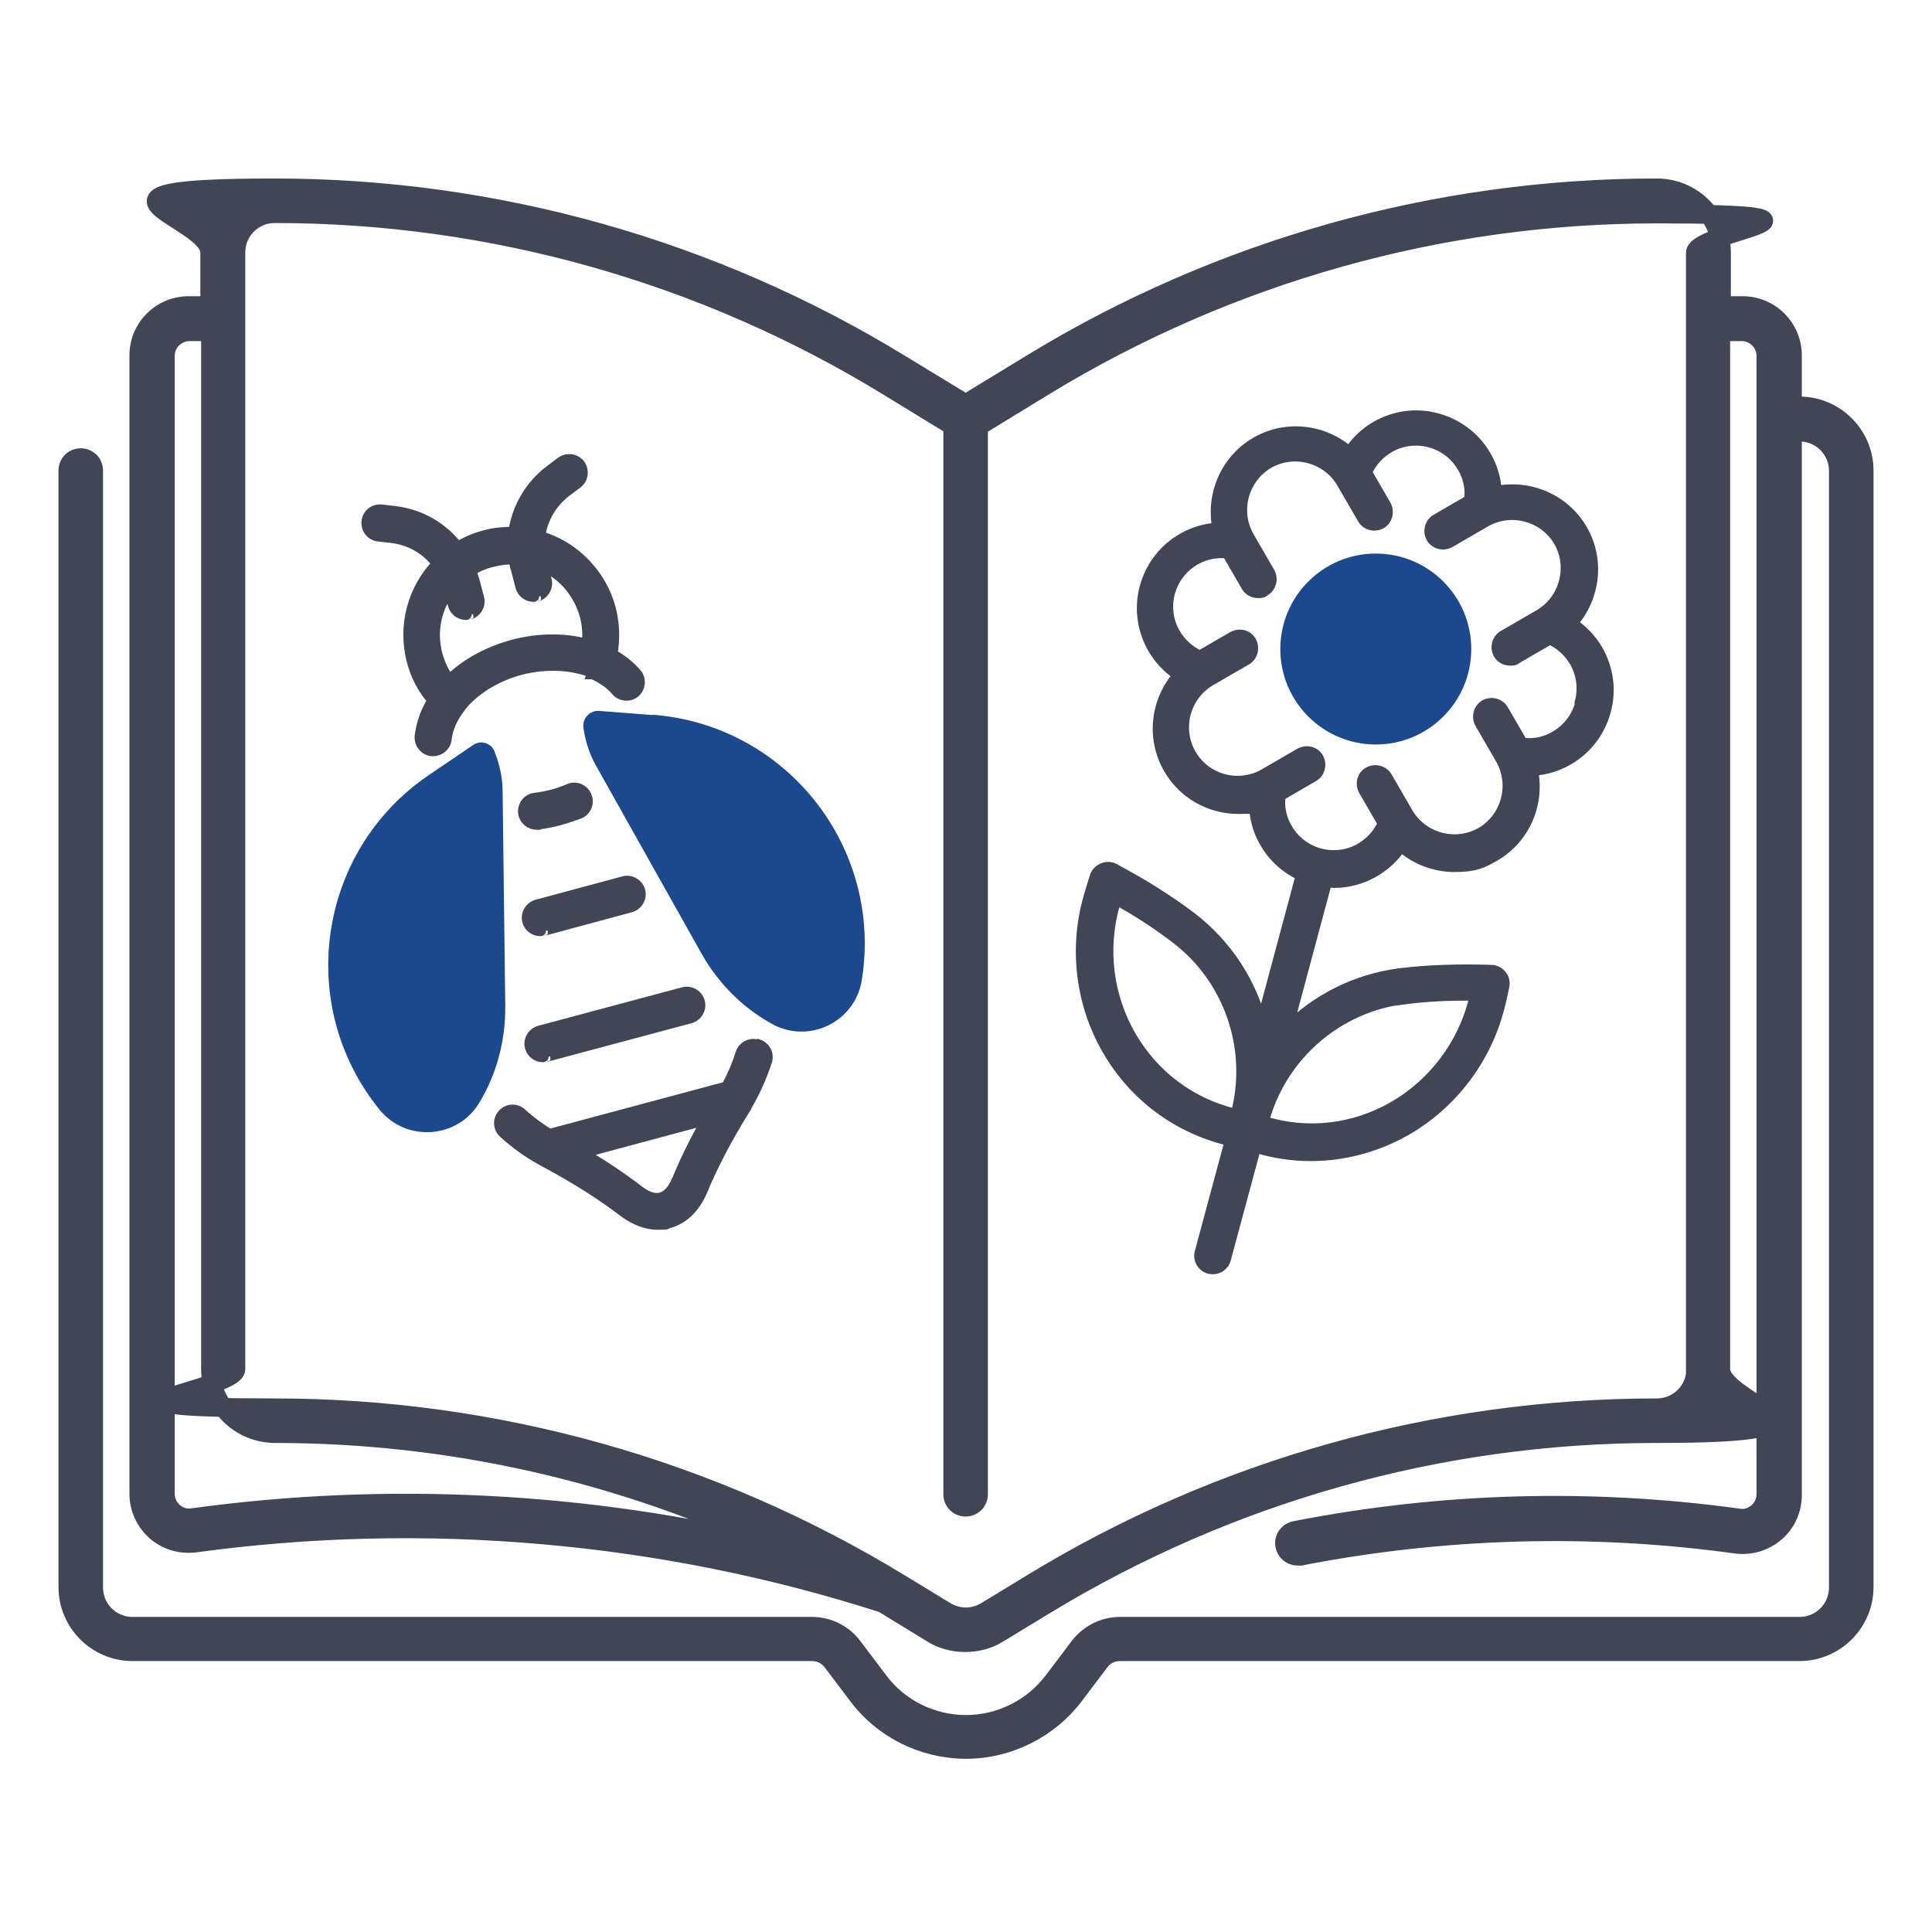 <?xml version="1.0" encoding="UTF-8"?>
<svg id="Layer_1" xmlns="http://www.w3.org/2000/svg" version="1.1" viewBox="0 0 512 512">
  <!-- Generator: Adobe Illustrator 29.1.0, SVG Export Plug-In . SVG Version: 2.1.0 Build 142)  -->
  <defs>
    <style>
      .st0 {
        stroke-width: 5px;
      }

      .st0, .st1 {
        fill: #404656;
        stroke: #404656;
        stroke-miterlimit: 10;
      }

      .st1 {
        stroke-width: 3px;
      }

      .st2 {
        fill: #1c498d;
      }
    </style>
  </defs>
  <path class="st2" d="M173,189.5l-14.2-1.1c-2.5-.2-4.5,2-4.2,4.4.5,3.6,1.6,7,3.4,10.2l27.9,49.7c4.4,7.8,10.8,14.3,18.6,18.6,9.8,5.5,22.1-.4,23.9-11.6,5.6-35.2-20-67.6-55.5-70.3h0Z"/>
  <path class="st2" d="M131.1,199.2c-.9-2.3-3.8-3.2-5.8-1.7l-11.8,8c-29.4,20.1-35.3,61-12.9,88.6,7.1,8.7,20.8,7.7,26.5-2,4.6-7.7,6.9-16.5,6.8-25.5l-.7-56.9c0-3.6-.8-7.1-2.1-10.4h0Z"/>
  <circle class="st2" cx="364.6" cy="172" r="25.3"/>
  <g>
    <path class="st0" d="M476.9,107.6h-1.9v-13.4c0-7.3-5.9-13.2-13.2-13.2h-5.6v-14.1c0-9.4-7.7-17.1-17.1-17.1-58.5,0-115.9,16.1-165.8,46.6l-17.4,10.6-17.4-10.6c-49.9-30.5-107.3-46.6-165.8-46.6s-17.1,7.7-17.1,17.1v14.1h-5.6c-7.3,0-13.2,5.9-13.2,13.2v301.7c0,3.8,1.7,7.4,4.5,9.9,2.9,2.5,6.7,3.6,10.5,3.1,60.8-8.3,123.8-2.8,182.2,16,.3.2,12.9,7.9,12.9,7.9,2.7,1.7,5.8,2.5,8.9,2.5s6.2-.8,8.9-2.5l12-7.3c48.9-29.8,105-45.6,162.2-45.6s17.1-7.7,17.1-17.1V87.9h5.6c3.5,0,6.4,2.9,6.4,6.4v301.7c0,1.8-.8,3.6-2.2,4.8-1.4,1.2-3.2,1.8-5,1.5-39.2-5.4-78.8-4.3-117.6,3.3-1.9.4-3.1,2.2-2.7,4,.3,1.6,1.7,2.8,3.4,2.8s.4,0,.7,0c38.1-7.4,76.9-8.5,115.4-3.2,3.8.5,7.6-.6,10.5-3.1,2.9-2.5,4.5-6.1,4.5-9.9V114.5h1.9c5.7,0,10.3,4.6,10.3,10.3v295.9c0,5.7-4.6,10.3-10.3,10.3h-180.1c-4.2,0-8.2,2-10.8,5.4l-6.8,9c-5.5,7.3-14.1,11.6-23.2,11.6s-17.8-4.3-23.2-11.6l-6.8-9c-2.5-3.4-6.6-5.4-10.8-5.4H35.1c-5.7,0-10.3-4.6-10.3-10.3V124.7c0-1.9-1.5-3.4-3.4-3.4s-3.4,1.5-3.4,3.4v295.9c0,9.4,7.7,17.1,17.1,17.1h180.1c2.1,0,4.1,1,5.3,2.6l6.8,9c6.7,9,17.5,14.3,28.7,14.3s22-5.4,28.7-14.3l6.8-9c1.3-1.7,3.2-2.6,5.3-2.6h180.1c9.4,0,17.1-7.7,17.1-17.1V124.7c0-9.4-7.7-17.1-17.1-17.1h0ZM51,402.2c-1.8.3-3.7-.3-5-1.5-1.4-1.2-2.2-3-2.2-4.8V94.3c0-3.5,2.9-6.4,6.4-6.4h5.6v274.9c0,9.4,7.7,17.1,17.1,17.1,46.5,0,92.2,10.4,133.9,30.3-50.8-12.3-104-15.1-155.7-8h0ZM449.4,362.8c0,5.7-4.6,10.3-10.3,10.3-58.5,0-115.9,16.1-165.8,46.6l-12,7.3c-3.3,2-7.4,2-10.7,0l-12-7.3c-49.9-30.5-107.3-46.6-165.8-46.6s-10.3-4.6-10.3-10.3V66.9c0-5.7,4.6-10.3,10.3-10.3,57.3,0,113.4,15.8,162.2,45.6l17.5,10.7v283.1c0,1.9,1.5,3.4,3.4,3.4s3.4-1.5,3.4-3.4V113l17.5-10.7c48.9-29.8,105-45.6,162.2-45.6s10.3,4.6,10.3,10.3v295.9Z"/>
    <path class="st1" d="M140.6,277.5c.4,1.5,1.8,2.5,3.3,2.5s.6,0,.9-.1l38.1-10.2c1.8-.5,2.9-2.4,2.4-4.2s-2.4-2.9-4.2-2.4l-38.1,10.2c-1.8.5-2.9,2.4-2.4,4.2h0Z"/>
    <path class="st1" d="M165.3,233.7l-23,6.2c-1.8.5-2.9,2.4-2.4,4.2.4,1.5,1.8,2.5,3.3,2.5s.6,0,.9-.1l23-6.2c1.8-.5,2.9-2.4,2.4-4.2-.5-1.8-2.4-2.9-4.2-2.4h0Z"/>
    <path class="st1" d="M200.7,277c-1.8-.6-3.7.4-4.3,2.2-1,3.2-2.3,6.2-3.8,8.9l-47,12.6c-2.6-1.6-5.1-3.4-7.5-5.6-1.4-1.3-3.6-1.1-4.8.3-1.3,1.4-1.1,3.6.3,4.8,3.1,2.8,6.3,5.1,9.7,7,.1,0,.3.2.4.2.2.1.5.3.7.4,8.2,4.4,15,8.7,20.9,13.2,2.9,2.2,6,3.4,9,3.4s1.9-.1,2.9-.4c3.8-1,6.9-4,8.8-8.5,2.8-6.8,6.6-14,11.5-21.9.2-.2.3-.5.4-.8,0-.1.1-.2.2-.3,2-3.5,3.7-7.3,5-11.3.6-1.8-.4-3.7-2.2-4.3h0ZM179.4,313c-.7,1.7-2,3.9-4.2,4.5-2.2.6-4.4-.7-5.9-1.8-4.5-3.5-9.5-6.8-15.2-10.2l33.5-9c-3.3,5.7-6,11.2-8.1,16.4h0Z"/>
    <path class="st1" d="M157,178.5s0,0,.1,0h0c2.5,1.1,4.7,2.6,6.3,4.5,1.2,1.4,3.4,1.6,4.8.4s1.6-3.4.4-4.8c-1.8-2.1-4-3.8-6.5-5.2.8-4,.6-8.1-.4-12.1-1.9-7-6.4-12.8-12.6-16.5-1.9-1.1-4-2-6.1-2.6.6-4.7,3.1-9.1,7.1-12.1l2.8-2.1c1.5-1.1,1.8-3.3.7-4.8s-3.3-1.8-4.8-.7l-2.8,2.1c-5.5,4.1-8.9,10.1-9.8,16.5-2.6,0-5.2.2-7.7.9-2.6.7-5,1.7-7.2,3.1-4-5.2-9.9-8.7-16.7-9.5l-3.5-.4c-1.9-.2-3.6,1.1-3.8,3s1.1,3.6,3,3.8l3.5.4c5,.6,9.3,3.1,12.2,7-6.4,6.6-9.2,16.3-6.7,25.8,1,3.9,2.9,7.4,5.5,10.4-1.9,3-3,6.2-3.4,9.5-.2,1.9,1.2,3.6,3,3.8.1,0,.3,0,.4,0,1.7,0,3.2-1.3,3.4-3,.3-2.9,1.6-5.8,3.7-8.5,0,0,0,0,.1-.2,3.5-4.4,9.2-8,15.8-9.8,7-1.8,13.9-1.4,19.3.8h0ZM119.1,180.4c-1.5-2-2.6-4.3-3.3-6.8-1.7-6.2-.3-12.5,3.3-17.3l1.1,4c.4,1.5,1.8,2.5,3.3,2.5s.6,0,.9-.1c1.8-.5,2.9-2.4,2.4-4.2l-1.2-4.6c-.3-.9-.6-1.8-.9-2.7,1.7-1.1,3.5-1.9,5.6-2.4,2-.5,4-.8,6-.7.1.9.3,1.9.6,2.8l1.2,4.6c.4,1.5,1.8,2.5,3.3,2.5s.6,0,.9-.1c1.8-.5,2.9-2.4,2.4-4.2l-1.1-4c.7.3,1.4.6,2,1,4.7,2.7,8,7.1,9.5,12.3.7,2.6.9,5.2.5,7.8-6-1.6-12.8-1.6-19.6.2-6.7,1.8-12.6,5.1-16.9,9.3h0Z"/>
    <path class="st1" d="M142.7,218.3c1.9-.2,3.8-.6,5.6-1.1,1.8-.5,3.5-1.1,5.2-1.7,1.7-.7,2.6-2.7,1.8-4.5-.7-1.7-2.7-2.6-4.5-1.8-1.4.6-2.8,1.1-4.3,1.5-1.6.4-3.1.7-4.7.9-1.9.2-3.2,1.9-3,3.8.2,1.7,1.7,3,3.4,3,.1,0,.3,0,.4,0h0Z"/>
    <path class="st1" d="M416.6,165.1c5.9-6.6,7.3-16.6,2.6-24.7-4.7-8.1-14-11.9-22.7-10.1-.2-3.3-1.1-6.5-2.8-9.4-2.8-4.9-7.4-8.4-12.9-9.9-5.5-1.5-11.2-.7-16.1,2.1-2.9,1.7-5.3,4-7.1,6.8-6.6-5.9-16.6-7.3-24.7-2.6-8.1,4.7-11.9,14-10.1,22.7-3.3.2-6.5,1.1-9.4,2.8-4.9,2.8-8.4,7.4-9.9,12.9-2.4,9.1,1.4,18.3,8.9,23.2-5.9,6.6-7.3,16.6-2.6,24.7,3.9,6.8,11,10.6,18.4,10.6s2.9-.2,4.3-.4c.2,3.3,1.1,6.5,2.8,9.4,2.2,3.9,5.6,6.9,9.6,8.7l-10.6,39.5c-2.8-11-9.2-20.9-18.5-28.1-5.9-4.5-12.9-8.9-20.6-13-.9-.5-1.9-.5-2.9-.1-.9.4-1.7,1.1-2,2.1-.6,1.9-1.2,3.8-1.7,5.6-3.9,13.6-2,28.4,5.1,40.5,7,12,18.3,20.4,31.8,23.7.2,0,.4,0,.6.1l-8,29.7c-.5,1.8.6,3.7,2.4,4.2.3,0,.6.1.9.1,1.5,0,2.9-1,3.3-2.5l8-29.7c.1,0,.3,0,.4.1,4.7,1.4,9.5,2.1,14.3,2.1,8.7,0,17.3-2.3,25.1-6.7,12.2-7,21.2-18.8,24.7-32.5.5-1.8.9-3.8,1.3-5.7.2-1,0-2-.7-2.8-.6-.8-1.6-1.3-2.6-1.3-8.7-.3-16.9,0-24.3.9-11.5,1.5-22,6.8-29.9,14.8l10.5-39.2c.7,0,1.4.1,2.1.1,7.1,0,13.8-3.7,17.7-9.6,3.9,3.5,9,5.4,14.2,5.4s7.2-.9,10.5-2.8c8.1-4.7,11.9-13.9,10.1-22.7,3.3-.2,6.5-1.1,9.4-2.8,4.9-2.8,8.4-7.4,9.9-12.9,1.5-5.5.7-11.2-2.1-16.1-1.7-2.9-4-5.3-6.8-7.1h0ZM328.1,293.9c-.1.5-.2,1-.4,1.5-.2,0-.3,0-.5-.1-11.6-2.8-21.4-10.1-27.5-20.5-6.2-10.6-7.8-23.4-4.4-35.2.1-.5.3-.9.4-1.4,6,3.3,11.3,6.8,16,10.4,13.8,10.5,20.2,28.3,16.3,45.3ZM371.9,264.7c5.9-.8,12.3-1.1,19.1-1-.1.5-.2.9-.3,1.4-3,11.9-10.8,22.2-21.4,28.3-10.5,6-22.6,7.4-34,4-.2,0-.3,0-.5-.2.1-.5.3-1,.4-1.5,5.1-16.7,19.6-28.9,36.8-31.1h0ZM418.9,186.5c-1,3.7-3.4,6.8-6.7,8.7-2.7,1.6-5.7,2.2-8.8,1.8l-5.1-8.8c-.9-1.6-3-2.2-4.7-1.3-1.6.9-2.2,3-1.3,4.7l5.5,9.5c3.9,6.8,1.6,15.6-5.2,19.6-6.8,3.9-15.6,1.6-19.6-5.2l-5.5-9.5c-.9-1.6-3-2.2-4.7-1.3s-2.2,3-1.3,4.7l5.1,8.8c-1.2,2.8-3.3,5.1-6,6.7-3.3,1.9-7.2,2.4-10.9,1.4-3.7-1-6.8-3.4-8.7-6.7-1.6-2.7-2.2-5.7-1.8-8.8l8.8-5.1c1.6-.9,2.2-3,1.3-4.7s-3-2.2-4.7-1.3l-9.5,5.5c-3.3,1.9-7.2,2.4-10.9,1.4-3.7-1-6.8-3.4-8.7-6.7-3.9-6.8-1.6-15.6,5.2-19.6l9.5-5.5c1.6-.9,2.2-3,1.3-4.7s-3-2.2-4.7-1.3l-8.8,5.1c-2.8-1.2-5.1-3.3-6.7-6-1.9-3.3-2.4-7.2-1.4-10.9,1.9-6.9,8.5-11.3,15.4-10.5l5.1,8.8c.6,1.1,1.8,1.7,3,1.7s1.2-.1,1.7-.5c1.6-.9,2.2-3,1.3-4.7l-5.5-9.5c-3.9-6.8-1.6-15.6,5.2-19.6,6.8-3.9,15.6-1.6,19.6,5.2l5.5,9.5c.9,1.6,3,2.2,4.7,1.3,1.6-.9,2.2-3,1.3-4.7l-5.1-8.8c1.2-2.8,3.3-5.1,6-6.7,3.3-1.9,7.2-2.4,10.9-1.4,3.7,1,6.8,3.4,8.7,6.7,1.6,2.7,2.2,5.7,1.8,8.8l-8.8,5.1c-1.6.9-2.2,3-1.3,4.7.9,1.6,3,2.2,4.7,1.3l9.5-5.5c6.8-3.9,15.6-1.6,19.6,5.2,3.9,6.8,1.6,15.6-5.2,19.6l-9.5,5.5c-1.6.9-2.2,3-1.3,4.7.6,1.1,1.8,1.7,3,1.7s1.2-.1,1.7-.5l8.8-5.1c2.8,1.2,5.1,3.3,6.7,6,1.9,3.3,2.4,7.2,1.4,10.9h0Z"/>
  </g>
</svg>